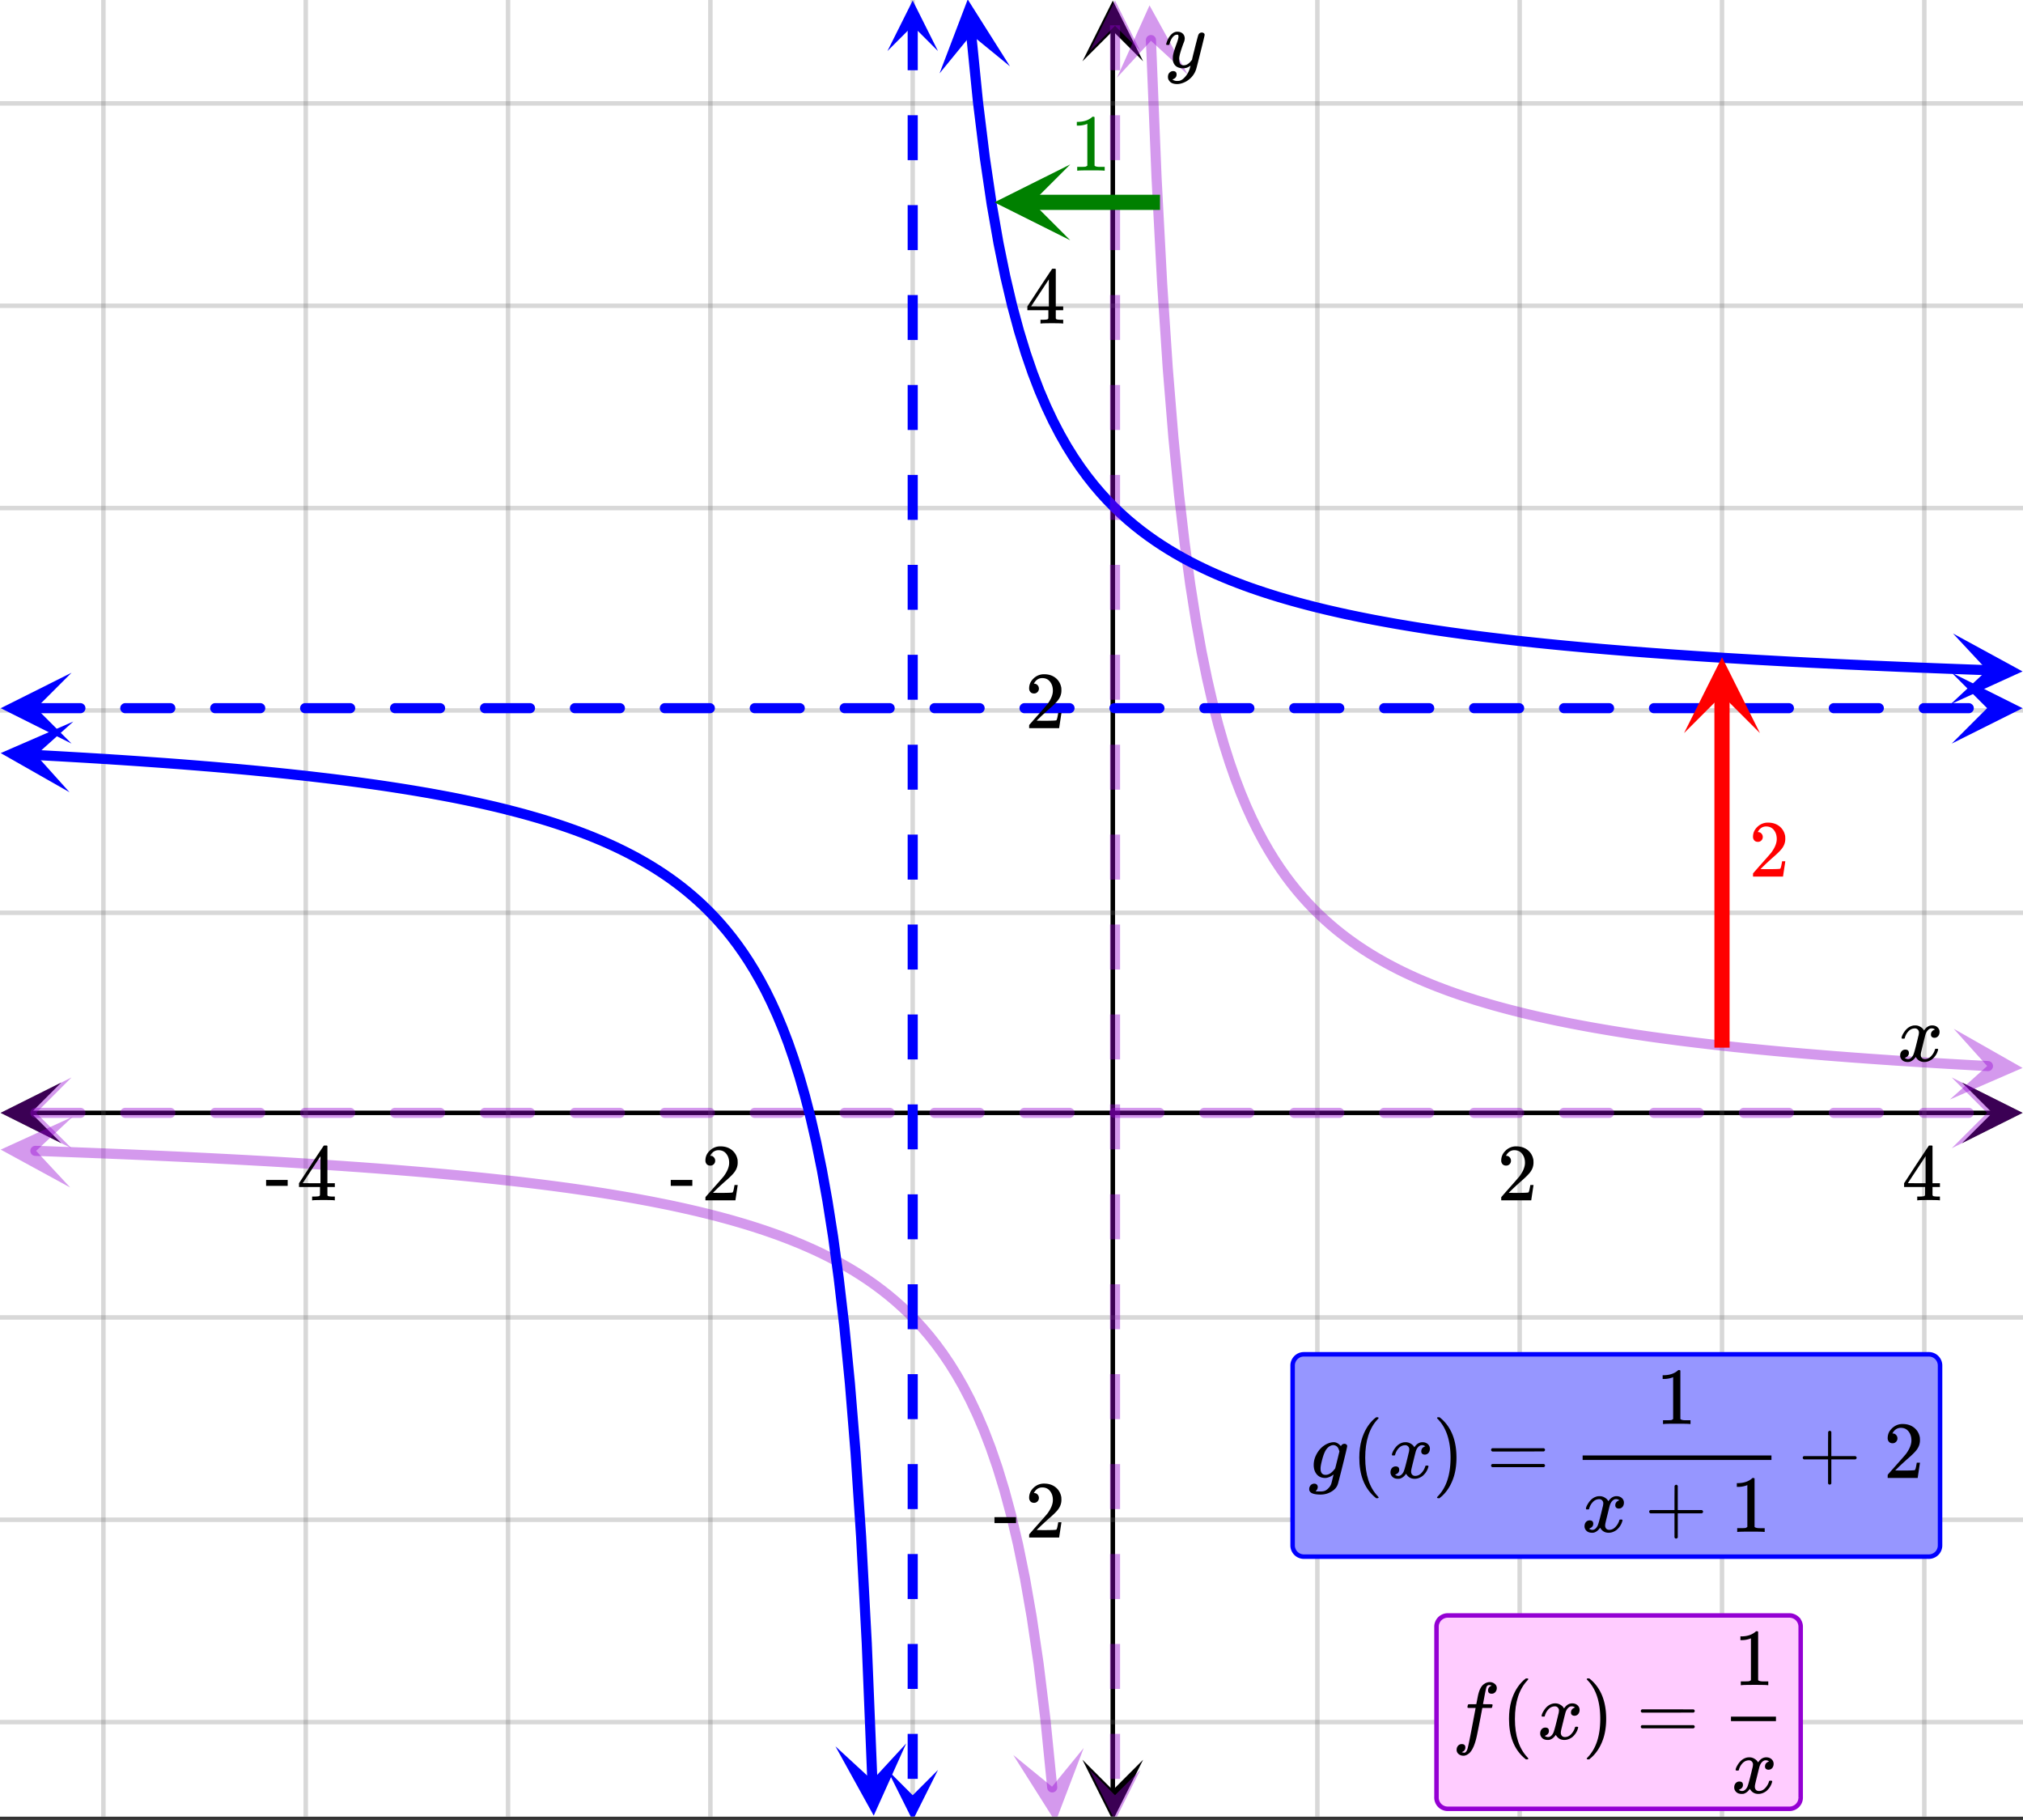 <svg xmlns="http://www.w3.org/2000/svg" xmlns:xlink="http://www.w3.org/1999/xlink" width="449.28" height="404.16" viewBox="0 0 336.96 303.12"><rect x="0" y="0" width="336.96" height="303.12" fill="#333333" stroke="none"/><defs><symbol overflow="visible" id="H"><path d="M.781-3.75C.727-3.8.703-3.848.703-3.89c.031-.25.172-.563.422-.938.414-.633.941-1.004 1.578-1.11.133-.007.235-.015.297-.015.313 0 .598.086.86.25.269.156.46.355.578.594.113-.157.187-.25.218-.282.332-.375.711-.562 1.14-.562.364 0 .661.105.891.312.227.211.344.465.344.766 0 .281-.078.516-.234.703a.776.776 0 0 1-.625.281.64.64 0 0 1-.422-.14.521.521 0 0 1-.156-.39c0-.415.222-.696.672-.845a.58.58 0 0 0-.141-.093.705.705 0 0 0-.39-.094.91.91 0 0 0-.266.031c-.336.149-.586.445-.75.89-.032.075-.164.579-.39 1.516-.231.93-.356 1.45-.376 1.563a1.827 1.827 0 0 0-.047.406c0 .211.063.383.188.516.125.125.289.187.5.187.383 0 .726-.16 1.031-.484.3-.32.508-.676.625-1.063.02-.082.04-.129.063-.14.03-.02.109-.031.234-.031.164 0 .25.039.25.109 0 .012-.012.058-.031.14-.149.563-.461 1.055-.938 1.47-.43.323-.875.484-1.344.484-.625 0-1.101-.282-1.421-.844-.262.406-.594.68-1 .812-.086.02-.2.032-.344.032-.524 0-.89-.188-1.11-.563a.953.953 0 0 1-.14-.531c0-.27.078-.5.234-.688a.798.798 0 0 1 .625-.28c.395 0 .594.187.594.562 0 .336-.164.574-.484.718a.359.359 0 0 1-.063.047l-.078.031c-.012.012-.024.016-.031.016h-.032c0 .031.063.074.188.125a.817.817 0 0 0 .36.078c.32 0 .597-.203.827-.61.102-.163.282-.75.532-1.75.05-.206.109-.437.171-.687.063-.257.11-.457.141-.593.031-.133.05-.211.063-.235a2.86 2.86 0 0 0 .078-.531.678.678 0 0 0-.188-.5.613.613 0 0 0-.484-.203c-.406 0-.762.156-1.063.469a2.562 2.562 0 0 0-.609 1.078c-.012.074-.031.12-.063.14a.752.752 0 0 1-.218.016zm0 0"/></symbol><symbol overflow="visible" id="L"><path d="M6.234-5.813c.125 0 .227.04.313.11.094.062.14.152.14.266 0 .117-.226 1.058-.671 2.828C5.578-.836 5.328.133 5.266.312a3.459 3.459 0 0 1-.688 1.22 3.641 3.641 0 0 1-1.11.874c-.491.239-.945.36-1.359.36-.687 0-1.152-.22-1.39-.657-.094-.125-.14-.304-.14-.53 0-.306.085-.544.265-.72.187-.168.379-.25.578-.25.394 0 .594.188.594.563 0 .332-.157.578-.47.734a.298.298 0 0 1-.062.032.295.295 0 0 0-.078.03c-.011.009-.023.016-.031.016L1.328 2c.031.05.129.11.297.172.133.05.273.078.422.078h.11c.155 0 .273-.012.359-.031.332-.094.648-.324.953-.688A3.69 3.69 0 0 0 4.188.25c.093-.3.14-.477.14-.531 0-.008-.012-.004-.031.015a.358.358 0 0 1-.078.047c-.336.239-.703.36-1.11.36-.46 0-.84-.106-1.14-.313-.293-.219-.48-.531-.563-.937a2.932 2.932 0 0 1-.015-.407c0-.218.007-.382.03-.5.063-.394.266-1.054.61-1.984.196-.531.297-.898.297-1.11a.838.838 0 0 0-.031-.265c-.024-.05-.074-.078-.156-.078h-.063c-.21 0-.406.094-.594.281-.293.293-.511.727-.656 1.297 0 .012-.008.027-.015.047a.188.188 0 0 1-.032.047l-.015.015c-.012.012-.028.016-.047.016h-.36C.305-3.8.281-3.836.281-3.86a.97.97 0 0 1 .047-.203c.188-.625.469-1.113.844-1.468.3-.282.617-.422.953-.422.383 0 .688.105.906.312.227.2.344.485.344.86-.023.168-.04.261-.047.281 0 .055-.07.246-.203.578-.367 1-.586 1.735-.656 2.203a1.857 1.857 0 0 0-.016.297c0 .344.05.61.156.797.114.18.313.266.594.266.207 0 .406-.051.594-.157a1.84 1.84 0 0 0 .422-.328c.093-.101.21-.242.36-.422a32.833 32.833 0 0 1 .25-1.063c.093-.35.175-.687.25-1 .343-1.35.534-2.062.577-2.124a.592.592 0 0 1 .578-.36zm0 0"/></symbol><symbol overflow="visible" id="N"><path d="M1.594 2.188c.238.05.367.078.39.078.207 0 .383-.188.532-.563.113-.305.441-1.898.984-4.797.258-1.363.39-2.05.39-2.062v-.032h-.624c-.43 0-.653-.007-.672-.03-.063-.032-.074-.13-.031-.298.03-.132.05-.207.062-.218.02-.04.055-.063.11-.063.062-.008.273-.016.64-.016.426 0 .64-.003.64-.015 0-.02.04-.242.126-.672.082-.426.132-.688.156-.781.187-.852.473-1.446.86-1.782.35-.289.722-.437 1.109-.437.32.012.593.11.812.297.227.18.344.414.344.703a.987.987 0 0 1-.25.672.766.766 0 0 1-.61.266c-.398 0-.593-.188-.593-.563 0-.332.16-.578.484-.734l.11-.063A1.362 1.362 0 0 0 6.155-9c-.261 0-.43.168-.5.5-.074.273-.195.86-.36 1.766l-.171.89c0 .024.242.032.734.032.407 0 .649.007.735.015.082.012.125.043.125.094 0 .094-.032.242-.094.437-.023.043-.07.07-.14.079h-1.47l-.312 1.64c-.336 1.719-.543 2.758-.625 3.11-.305 1.363-.71 2.285-1.219 2.765-.336.29-.664.438-.984.438-.324 0-.594-.094-.813-.282a.867.867 0 0 1-.328-.703c0-.273.082-.5.25-.687a.789.789 0 0 1 .61-.266c.394 0 .593.188.593.563 0 .332-.156.57-.468.718zm0 0"/></symbol><symbol overflow="visible" id="S"><path d="M1 .953c.156 0 .285.047.39.14a.522.522 0 0 1 .173.407c0 .238-.09.441-.266.61-.063.07-.086.109-.063.109.082.02.348.031.797.031.344 0 .614-.055.813-.156.207-.106.398-.262.578-.469.176-.2.3-.402.375-.61.062-.18.133-.46.219-.843.113-.426.171-.676.171-.75a2.572 2.572 0 0 1-1.078.547A1.509 1.509 0 0 1 2.781 0c-.586 0-1.047-.203-1.39-.61-.336-.413-.5-.93-.5-1.546 0-.563.129-1.11.39-1.64.414-.852 1.008-1.474 1.782-1.86.414-.196.804-.297 1.171-.297.414 0 .805.215 1.172.64l.063-.062a.616.616 0 0 1 .562-.313c.114 0 .211.04.297.11.094.074.14.164.14.266 0 .136-.257 1.226-.765 3.265-.512 2.043-.781 3.082-.812 3.125-.168.488-.524.89-1.063 1.203a3.421 3.421 0 0 1-1.797.485c-1.031 0-1.64-.2-1.828-.594a.734.734 0 0 1-.062-.328.95.95 0 0 1 .234-.625A.81.81 0 0 1 1 .953zm4.172-5.375a3.912 3.912 0 0 0-.203-.547.984.984 0 0 0-.313-.343.917.917 0 0 0-.531-.157c-.023 0-.055.008-.094.016H3.97c-.387.094-.715.328-.985.703-.25.336-.492.945-.718 1.828-.157.606-.235 1.055-.235 1.344 0 .71.281 1.062.844 1.062.508 0 1.004-.312 1.484-.937l.11-.14c.32-1.259.554-2.204.703-2.829zm0 0"/></symbol><symbol overflow="visible" id="I"><path d="M1.484-5.781c-.25 0-.449-.078-.593-.235a.872.872 0 0 1-.22-.609c0-.645.243-1.195.735-1.656a2.46 2.46 0 0 1 1.766-.703c.77 0 1.41.21 1.922.625.508.418.82.964.937 1.64.008.168.016.32.016.453 0 .524-.156 1.012-.469 1.47-.25.374-.758.89-1.516 1.546-.324.281-.777.695-1.359 1.234l-.781.766 1.016.016c1.414 0 2.164-.024 2.25-.079.039-.007.085-.101.14-.28.031-.095.094-.4.188-.923v-.03h.53v.03l-.374 2.47V0h-5v-.25c0-.188.008-.29.031-.313.008-.007.383-.437 1.125-1.28.977-1.095 1.61-1.813 1.89-2.157.602-.82.907-1.57.907-2.25 0-.594-.156-1.086-.469-1.484-.312-.407-.746-.61-1.297-.61-.523 0-.945.235-1.265.703-.024.032-.047.079-.078.141a.274.274 0 0 0-.047.078c0 .012.02.016.062.016a.68.68 0 0 1 .547.25.801.801 0 0 1 .219.562c0 .23-.078.422-.235.578a.76.76 0 0 1-.578.235zm0 0"/></symbol><symbol overflow="visible" id="J"><path d="M6.234 0c-.125-.031-.71-.047-1.75-.047-1.074 0-1.671.016-1.796.047h-.126v-.625h.422c.383-.008.618-.031.704-.063a.286.286 0 0 0 .171-.14c.008-.008.016-.25.016-.719v-.672h-3.5v-.625l2.031-3.11A431.58 431.58 0 0 1 4.5-9.108c.02-.008.113-.016.281-.016h.25l.078.078v6.203h1.235v.625H5.109V-.89a.25.25 0 0 0 .079.157c.07.062.328.101.765.109h.39V0zm-2.28-2.844v-4.5L1-2.859l1.469.015zm0 0"/></symbol><symbol overflow="visible" id="K"><path d="M.14-2.406v-.985h3.594v.985zm0 0"/></symbol><symbol overflow="visible" id="O"><path d="M4.484 3.25c0 .082-.078.125-.234.125h-.172l-.39-.328C2.07 1.578 1.265-.563 1.265-3.375c0-1.094.129-2.094.39-3C2.07-7.789 2.75-8.93 3.688-9.797c.07-.05.144-.11.218-.172.082-.07.14-.117.172-.14h.172c.102 0 .164.015.188.046.03.024.046.047.046.079 0 .03-.046.093-.14.187C2.945-8.317 2.25-6.172 2.25-3.359c0 2.804.695 4.937 2.094 6.406.093.101.14.172.14.203zm0 0"/></symbol><symbol overflow="visible" id="P"><path d="M.813-10.094l.046-.015h.297l.375.312C3.156-8.317 3.97-6.176 3.97-3.375c0 1.105-.133 2.105-.39 3C3.16 1.039 2.476 2.18 1.53 3.047c-.062.05-.136.11-.218.172-.075.07-.125.125-.157.156H1a.547.547 0 0 1-.219-.031c-.031-.024-.047-.07-.047-.14.008 0 .063-.06.157-.173C2.285 1.582 2.984-.55 2.984-3.375c0-2.82-.699-4.957-2.093-6.406-.094-.102-.149-.16-.157-.172 0-.07.024-.117.079-.14zm0 0"/></symbol><symbol overflow="visible" id="Q"><path d="M.75-4.672c0-.125.063-.219.188-.281H9.53c.133.062.203.156.203.281 0 .094-.062.18-.187.25l-4.281.016H.969C.82-4.457.75-4.546.75-4.672zm0 2.61c0-.133.07-.223.219-.266h8.578a.249.249 0 0 0 .062.047l.063.047c.02.011.035.039.047.078.008.031.015.062.015.094 0 .117-.07.203-.203.265H.937C.813-1.859.75-1.945.75-2.063zm0 0"/></symbol><symbol overflow="visible" id="R"><path d="M5.61 0c-.157-.031-.872-.047-2.141-.047C2.207-.047 1.5-.03 1.344 0h-.157v-.625h.344c.52 0 .86-.008 1.016-.031.07-.008.18-.067.328-.172v-6.969c-.023 0-.059.016-.11.047a4.134 4.134 0 0 1-1.39.25h-.25v-.625h.25c.758-.02 1.39-.188 1.89-.5a2.46 2.46 0 0 0 .422-.313c.008-.03.063-.046.157-.046a.36.36 0 0 1 .234.078v8.078c.133.137.43.203.89.203h.798V0zm0 0"/></symbol><symbol overflow="visible" id="T"><path d="M.938-3.094C.813-3.164.75-3.258.75-3.375c0-.113.063-.203.188-.266h4.03v-2.015l.016-2.032c.094-.113.18-.171.266-.171.113 0 .203.07.266.203v4.015H9.53c.133.075.203.168.203.282 0 .105-.07.195-.203.265H5.516V.922c-.063.125-.157.187-.282.187-.117 0-.203-.062-.265-.187v-4.016zm0 0"/></symbol><clipPath id="a"><path d="M0 0h336.96v302.55H0zm0 0"/></clipPath><clipPath id="b"><path d="M.102 180.297H11V191H.102zm0 0"/></clipPath><clipPath id="c"><path d="M326.79 180.297h10.17V191h-10.17zm0 0"/></clipPath><clipPath id="d"><path d="M16 0h305v302.55H16zm0 0"/></clipPath><clipPath id="e"><path d="M180.297 293H191v9.55h-10.703zm0 0"/></clipPath><clipPath id="f"><path d="M180.297 0H191v10.21h-10.703zm0 0"/></clipPath><clipPath id="g"><path d="M0 16h336.96v272H0zm0 0"/></clipPath><clipPath id="h"><path d="M186 0h12v13h-12zm0 0"/></clipPath><clipPath id="i"><path d="M197.363.656l1.082 26.52-26.515 1.082-1.082-26.52zm0 0"/></clipPath><clipPath id="j"><path d="M324 171h12.96v13H324zm0 0"/></clipPath><clipPath id="k"><path d="M325.418 171.348l26.504 1.425-1.426 26.5-26.504-1.425zm0 0"/></clipPath><clipPath id="l"><path d="M0 186h13v12H0zm0 0"/></clipPath><clipPath id="m"><path d="M.328 185.578l26.52.942-.942 26.523-26.52-.941zm0 0"/></clipPath><clipPath id="n"><path d="M168 291h13v11.55h-13zm0 0"/></clipPath><clipPath id="o"><path d="M180.512 291.125l2.64 26.406-26.406 2.645-2.64-26.406zm0 0"/></clipPath><clipPath id="p"><path d="M.117 179.453H12V192H.117zm0 0"/></clipPath><clipPath id="q"><path d="M325.086 179.453h11.875V192h-11.875zm0 0"/></clipPath><clipPath id="r"><path d="M156 0h13v13h-13zm0 0"/></clipPath><clipPath id="s"><path d="M167.055-.688l2.644 26.407-26.406 2.644-2.645-26.406zm0 0"/></clipPath><clipPath id="t"><path d="M324 105h12.96v13H324zm0 0"/></clipPath><clipPath id="u"><path d="M325.305 105.516l26.52.941-.942 26.52-26.52-.942zm0 0"/></clipPath><clipPath id="v"><path d="M0 120h13v12H0zm0 0"/></clipPath><clipPath id="w"><path d="M.438 119.543l26.5 1.426-1.426 26.5-26.5-1.426zm0 0"/></clipPath><clipPath id="x"><path d="M139 290h12v12.55h-12zm0 0"/></clipPath><clipPath id="y"><path d="M150.941 290.375l1.082 26.52-26.515 1.082-1.082-26.52zm0 0"/></clipPath><clipPath id="z"><path d="M.117 112.05H12V124H.117zm0 0"/></clipPath><clipPath id="A"><path d="M325.086 112.05h11.875V124h-11.875zm0 0"/></clipPath><clipPath id="B"><path d="M181 .086h8.938V9H181zm0 0"/></clipPath><clipPath id="C"><path d="M181 294.79h8.938v7.76H181zm0 0"/></clipPath><clipPath id="D"><path d="M147 .086h9.238V9H147zm0 0"/></clipPath><clipPath id="E"><path d="M147 294.79h9.238v7.76H147zm0 0"/></clipPath><clipPath id="F"><path d="M280.504 109H294v13.102h-13.496zm0 0"/></clipPath><clipPath id="G"><path d="M165 27h13.27v13.02H165zm0 0"/></clipPath><clipPath id="M"><path d="M235 264h70v38.55h-70zm0 0"/></clipPath></defs><g clip-path="url(#a)" fill="#fff"><path d="M0 0h337v303.3H0zm0 0"/><path d="M0 0h337v303.3H0zm0 0"/></g><path d="M5.055 185.352h326.89" fill="none" stroke="#000" stroke-width=".749"/><g clip-path="url(#b)"><path d="M10.21 180.297L.103 185.352l10.109 5.054-5.055-5.054zm0 0"/></g><g clip-path="url(#c)"><path d="M326.79 180.297l10.108 5.055-10.109 5.054 5.055-5.054zm0 0"/></g><g clip-path="url(#d)"><path d="M219.426 0v303.3M253.125 0v303.3M286.825 0v303.3M320.522 0v303.3M152.023 0v303.3M118.324 0v303.3M84.625 0v303.3M50.925 0v303.3M17.224 0v303.3" fill="none" stroke-linecap="round" stroke-linejoin="round" stroke="#666" stroke-opacity=".251" stroke-width=".749"/></g><path d="M185.352 298.246V5.055" fill="none" stroke="#000" stroke-width=".749"/><g clip-path="url(#e)"><path d="M180.297 293.09l5.055 10.11 5.054-10.11-5.054 5.055zm0 0"/></g><g clip-path="url(#f)"><path d="M180.297 10.21L185.352.103l5.054 10.109-5.054-5.055zm0 0"/></g><g clip-path="url(#g)"><path d="M0 152.023h337M0 118.324h337M0 84.625h337M0 50.925h337M0 17.224h337M0 219.426h337M0 253.125h337m-337 33.7h337" fill="none" stroke-linecap="round" stroke-linejoin="round" stroke="#666" stroke-opacity=".251" stroke-width=".749"/></g><path d="M191.707 6.672l.934 22.926.937 17.71.934 14.098.937 11.48.934 9.54.937 8.043.934 6.879.937 5.949.934 5.195.938 4.578.933 4.059.938 3.633.933 3.261.938 2.95.933 2.68.938 2.44.933 2.24.938 2.058.934 1.898.937 1.758.938 1.629.933 1.515.938 1.418.933 1.32.938 1.243.933 1.164.938 1.094.933 1.031.938.977.933.921.938.871.934.829.937.789.934.746.937.71.934.68.937.649.934.617.937.594.934.566.937.543.934.52.938.5.933.48.938.461.933.441.938.43.933.41.938.399.933.383.938.37.934.356.937.348.934.332.937.324.934.313.937.3.934.297.937.281.934.278.937.27.938.257.933.254.938.246.934.238.937.235.934.226.937.22.934.214.937.207.934.203.937.2.934.19.937.188.934.184.938.18.933.175.938.172.933.168.938.16.933.16.938.157.933.152.938.149.934.144.937.145.934.136.937.137.934.137.937.129.934.129.937.125.934.125.937.12.934.118.937.117.934.113.938.11.933.109.938.11.937.105.934.101.937.102.934.102.937.097.934.098.937.094.934.093.938.09.933.09.938.09.933.086.938.086.933.082.938.082.933.082.938.078.934.078.937.078.934.078.937.075.934.074.937.07.934.074.937.07.934.067.937.07.934.067.937.066.934.067.938.062.933.067.938.062.933.059.938.062.933.059.938.062.933.055.938.058.934.06 1.875.108.933.055.938.055.933.05.938.055.933.051.938.05.933.052" fill="none" stroke-width="1.685" stroke-linecap="round" stroke-linejoin="round" stroke="#9400d3" stroke-opacity=".4"/><g clip-path="url(#h)"><g clip-path="url(#i)"><path d="M197.844 12.441L191.469.898l-5.41 12.024 5.652-6.133zm0 0" fill="#9400d3" fill-opacity=".4"/></g></g><g clip-path="url(#j)"><g clip-path="url(#k)"><path d="M325.418 171.348l11.465 6.52-12.098 5.257 6.207-5.574zm0 0" fill="#9400d3" fill-opacity=".4"/></g></g><path d="M5.895 191.68l2.273.078 6.82.258 1.137.047 1.137.043 1.133.046 3.41.141 1.136.05 1.137.048 3.41.152 1.137.055 1.137.05 4.547.22 4.546.234 1.137.062 1.137.059 1.137.066 2.273.125 1.133.067 1.137.066 1.136.07 1.137.067 2.273.14 3.41.223 1.137.078 1.137.074 1.137.082 1.137.078 1.136.082 1.137.086 1.137.082 1.136.09 1.137.086 1.137.09 3.41.281 2.273.196 1.133.101 3.41.317 1.137.109 2.274.227 1.136.117 2.274.242 1.136.125 2.274.258 2.273.273 1.137.14 2.273.29 2.274.305 1.137.16 2.273.328 1.137.172 1.136.175 1.133.18 1.137.188 1.137.191 1.136.195 1.137.2 2.274.421 1.136.223 1.137.227 1.137.23 1.136.242 1.137.25 1.137.258 1.137.262 1.136.277 1.137.281 1.137.293 1.137.305 1.136.313 1.137.328 1.137.336 1.136.351 1.137.364 1.137.378 1.133.395 1.136.406 1.137.43 1.137.445 1.137.461 1.136.488 1.137.504 1.137.532 1.136.558 1.137.582 1.137.613 1.137.645 1.136.676 1.137.715 1.137.754 1.136.796 1.137.848 1.137.895 1.137.953 1.136 1.015 1.137 1.082 1.137 1.157 1.136 1.238 1.137 1.332 1.133 1.434 1.137 1.55 1.136 1.68 1.137 1.828 1.137 1.992 1.137 2.188 1.136 2.402 1.137 2.656 1.137 2.957 1.136 3.305 1.137 3.723 1.137 4.219 1.137 4.832 1.136 5.574 1.137 6.515 1.137 7.715 1.137 9.27 1.136 11.355" fill="none" stroke-width="1.685" stroke-linecap="round" stroke-linejoin="round" stroke="#9400d3" stroke-opacity=".4"/><g clip-path="url(#l)"><g clip-path="url(#m)"><path d="M12.113 186L.117 191.473l11.578 6.312-5.683-6.101zm0 0" fill="#9400d3" fill-opacity=".4"/></g></g><g clip-path="url(#n)"><g clip-path="url(#o)"><path d="M180.512 291.125l-4.696 12.324-7.043-11.148 6.457 5.281zm0 0" fill="#9400d3" fill-opacity=".4"/></g></g><path d="M5.898 184.508h7.489c.23 0 .43.082.593.246.168.164.25.363.25.598a.8.8 0 0 1-.25.593.811.811 0 0 1-.593.246H5.898a.814.814 0 0 1-.597-.246.811.811 0 0 1-.246-.593c0-.235.082-.434.246-.598a.814.814 0 0 1 .597-.246zm14.977 0h7.488c.235 0 .434.082.598.246a.814.814 0 0 1 .246.598c0 .23-.082.43-.246.593a.814.814 0 0 1-.598.246h-7.488a.811.811 0 0 1-.594-.246.8.8 0 0 1-.25-.593c0-.235.082-.434.25-.598a.811.811 0 0 1 .594-.246zm14.977 0h7.492c.23 0 .43.082.593.246a.814.814 0 0 1 .247.598c0 .23-.082.43-.246.593a.811.811 0 0 1-.594.246h-7.492a.811.811 0 0 1-.594-.246.811.811 0 0 1-.246-.593c0-.235.082-.434.246-.598a.811.811 0 0 1 .594-.246zm14.98 0h7.488c.23 0 .43.082.594.246.164.164.25.363.25.598 0 .23-.086.43-.25.593a.811.811 0 0 1-.594.246h-7.488a.814.814 0 0 1-.598-.246.811.811 0 0 1-.246-.593c0-.235.082-.434.246-.598a.814.814 0 0 1 .598-.246zm14.977 0h7.488c.234 0 .433.082.598.246a.814.814 0 0 1 .246.598c0 .23-.082.43-.246.593a.814.814 0 0 1-.598.246h-7.488a.82.82 0 0 1-.598-.246.811.811 0 0 1-.246-.593c0-.235.082-.434.246-.598a.82.82 0 0 1 .598-.246zm14.976 0h7.488c.235 0 .434.082.598.246a.814.814 0 0 1 .246.598c0 .23-.082.43-.246.593a.814.814 0 0 1-.598.246h-7.488a.811.811 0 0 1-.594-.246.811.811 0 0 1-.246-.593c0-.235.082-.434.246-.598a.811.811 0 0 1 .594-.246zm14.98 0h7.489c.23 0 .43.082.594.246a.814.814 0 0 1 .246.598c0 .23-.082.43-.246.593a.811.811 0 0 1-.594.246h-7.488a.814.814 0 0 1-.598-.246.811.811 0 0 1-.246-.593c0-.235.082-.434.246-.598a.814.814 0 0 1 .598-.246zm14.977 0h7.488a.82.82 0 0 1 .598.246.814.814 0 0 1 .246.598c0 .23-.082.43-.246.593a.82.82 0 0 1-.598.246h-7.488a.82.82 0 0 1-.597-.246.811.811 0 0 1-.247-.593c0-.235.082-.434.247-.598a.82.82 0 0 1 .597-.246zm14.977 0h7.488c.234 0 .434.082.598.246a.814.814 0 0 1 .246.598c0 .23-.082.43-.246.593a.814.814 0 0 1-.598.246h-7.488a.811.811 0 0 1-.594-.246.811.811 0 0 1-.246-.593c0-.235.082-.434.246-.598a.811.811 0 0 1 .594-.246zm14.98 0h7.488c.231 0 .43.082.594.246a.814.814 0 0 1 .246.598c0 .23-.082.43-.246.593a.811.811 0 0 1-.594.246H140.7a.814.814 0 0 1-.597-.246.811.811 0 0 1-.247-.593c0-.235.083-.434.247-.598a.814.814 0 0 1 .597-.246zm14.977 0h7.488a.82.82 0 0 1 .598.246.814.814 0 0 1 .246.598c0 .23-.082.43-.246.593a.82.82 0 0 1-.598.246h-7.488a.814.814 0 0 1-.598-.246.811.811 0 0 1-.246-.593c0-.235.082-.434.246-.598a.814.814 0 0 1 .598-.246zm14.976 0h7.489c.234 0 .433.082.597.246a.814.814 0 0 1 .246.598c0 .23-.082.43-.246.593a.814.814 0 0 1-.597.246h-7.489a.811.811 0 0 1-.593-.246.796.796 0 0 1-.246-.593.799.799 0 0 1 .246-.598.811.811 0 0 1 .593-.246zm14.977 0h7.492c.23 0 .43.082.594.246a.814.814 0 0 1 .246.598c0 .23-.082.43-.246.593a.811.811 0 0 1-.594.246h-7.492a.811.811 0 0 1-.594-.246.811.811 0 0 1-.246-.593c0-.235.082-.434.246-.598a.811.811 0 0 1 .594-.246zm14.98 0h7.489c.234 0 .43.082.593.246.168.164.25.363.25.598a.8.8 0 0 1-.25.593.805.805 0 0 1-.593.246h-7.489a.814.814 0 0 1-.597-.246.811.811 0 0 1-.246-.593c0-.235.082-.434.246-.598a.814.814 0 0 1 .597-.246zm14.977 0h7.488c.235 0 .434.082.598.246a.814.814 0 0 1 .246.598c0 .23-.082.43-.246.593a.814.814 0 0 1-.598.246h-7.488a.811.811 0 0 1-.594-.246.8.8 0 0 1-.25-.593c0-.235.082-.434.25-.598a.811.811 0 0 1 .594-.246zm14.976 0h7.493c.23 0 .43.082.593.246a.814.814 0 0 1 .247.598c0 .23-.083.43-.247.593a.811.811 0 0 1-.593.246h-7.493a.811.811 0 0 1-.593-.246.811.811 0 0 1-.246-.593c0-.235.082-.434.246-.598a.811.811 0 0 1 .594-.246zm14.981 0h7.488c.23 0 .43.082.594.246.168.164.25.363.25.598a.8.8 0 0 1-.25.593.811.811 0 0 1-.594.246h-7.488a.814.814 0 0 1-.598-.246.811.811 0 0 1-.246-.593c0-.235.082-.434.246-.598a.814.814 0 0 1 .598-.246zm14.977 0h7.488c.234 0 .433.082.597.246a.814.814 0 0 1 .247.598c0 .23-.082.43-.247.593a.814.814 0 0 1-.597.246h-7.488a.805.805 0 0 1-.594-.246.8.8 0 0 1-.25-.593c0-.235.082-.434.25-.598a.805.805 0 0 1 .594-.246zm14.976 0h7.492c.23 0 .43.082.594.246a.814.814 0 0 1 .246.598c0 .23-.082.43-.246.593a.811.811 0 0 1-.594.246h-7.492a.811.811 0 0 1-.594-.246.811.811 0 0 1-.246-.593c0-.235.082-.434.246-.598a.811.811 0 0 1 .594-.246zm14.98 0h7.489c.23 0 .43.082.594.246a.833.833 0 0 1 0 1.191.811.811 0 0 1-.594.246h-7.488a.814.814 0 0 1-.598-.246.811.811 0 0 1-.246-.593c0-.235.082-.434.246-.598a.814.814 0 0 1 .598-.246zm14.977 0h7.488c.235 0 .434.082.598.246a.814.814 0 0 1 .246.598c0 .23-.082.43-.246.593a.814.814 0 0 1-.598.246h-7.488a.82.82 0 0 1-.598-.246.811.811 0 0 1-.246-.593c0-.235.082-.434.246-.598a.82.82 0 0 1 .598-.246zm14.977 0h7.488c.234 0 .434.082.598.246a.814.814 0 0 1 .246.598c0 .23-.082.43-.246.593a.814.814 0 0 1-.598.246h-7.488a.811.811 0 0 1-.594-.246.811.811 0 0 1-.246-.593c0-.235.082-.434.246-.598a.811.811 0 0 1 .594-.246zm0 0" fill="#9400d3" fill-opacity=".4"/><g clip-path="url(#p)"><path d="M11.914 179.453L.117 185.352l11.797 5.894-5.898-5.894zm0 0" fill="#9400d3" fill-opacity=".4"/></g><g clip-path="url(#q)"><path d="M325.086 179.453l11.797 5.899-11.797 5.894 5.898-5.894zm0 0" fill="#9400d3" fill-opacity=".4"/></g><path d="M161.762 5.652l1.136 11.344 1.137 9.266 1.137 7.703 1.137 6.512 1.136 5.574 1.137 4.828 1.137 4.219 1.136 3.718 1.137 3.305 1.137 2.953 1.137 2.656 1.136 2.403 1.137 2.183 1.137 1.997 1.137 1.824 1.136 1.68 1.137 1.55 1.133 1.434 1.137 1.332 1.136 1.238 1.137 1.156 1.137 1.082 1.136 1.016 1.137.95 1.137.898 1.137.843 1.136.797 1.137.754 1.137.715 1.136.68 1.137.644 1.137.61 1.137.586 1.136.554 1.137.532 1.137.507 1.136.485 1.133.465 1.137.441 1.137.43 1.136.41 1.137.39 1.137.38 1.137.363 1.136.351 1.137.336 1.137.328 1.136.313 1.137.304 1.137.293 1.137.282 1.136.277 1.137.262 1.137.258 1.136.25 1.137.238 1.137.234 1.137.227 1.132.222 1.137.211 1.137.207 1.137.203 1.136.196 1.137.191 1.137.188 1.136.18 1.137.175 1.137.172 2.273.328 2.274.313 1.137.152 2.273.29 1.137.14 1.136.136 1.137.133 1.133.133 1.137.129 1.136.125 2.274.242 1.137.117 2.273.227 1.137.11 3.41.316 1.137.097 1.136.102 1.137.098 3.41.28 1.137.09 2.273.173 1.133.085 3.41.247 3.41.234 2.274.148 1.137.07 1.136.075 1.137.07 1.137.067 1.136.07 2.274.133 4.547.25 1.133.062 3.41.176 1.136.055 1.137.058 3.41.164 2.274.102 1.136.055 1.137.05 1.137.047 1.137.051 1.136.047 1.137.05 3.41.141 1.137.043 1.133.047 5.683.215 1.137.04 1.137.042 1.137.04" fill="none" stroke-width="1.685" stroke-linecap="round" stroke-linejoin="round" stroke="#00f"/><g clip-path="url(#r)"><g clip-path="url(#s)"><path d="M168.23 11.05L161.188-.097l-4.692 12.32 5.277-6.452zm0 0" fill="#00f"/></g></g><g clip-path="url(#t)"><g clip-path="url(#u)"><path d="M325.305 105.516l11.578 6.312-11.996 5.473 6.101-5.684zm0 0" fill="#00f"/></g></g><path d="M5.89 125.742l.934.051.938.05.933.052.938.05.933.055.938.055.934.054 1.875.11.933.058.938.055.933.059.938.058.933.063.938.058.933.063.938.062.933.063.938.066.934.067.937.066.934.066.937.067.934.07.937.07.934.07.937.075.934.074.937.074.934.079.938.074.933.078.938.082.933.082.938.082.933.082.938.086.933.086.938.09.934.09.937.09.934.093.937.094.934.098.937.097.934.102.937.101.934.102.937.105.938.11.933.11.938.109.934.113.937.117.934.117.937.121.934.125.937.125.934.13.937.128.934.133.937.137.934.14.938.145.933.144.938.149.933.152.938.156.933.16.938.16.933.169.938.172.934.175.937.176.934.184.937.191.934.191.937.2.934.203.937.207.934.215.937.218.934.227.937.234.934.239.938.246.933.25.938.261.933.27.938.273.937.286.934.293.937.304.934.313.937.324.934.332.938.348.933.355.938.371.933.383.938.395.933.414.938.425.933.446.938.46.934.481.937.5.934.52.937.543.934.566.937.594.934.617.937.648.934.68.937.711.934.746.937.79.934.823.938.875.933.922.938.973.933 1.035.938 1.094.933 1.164.938 1.242.933 1.32.938 1.418.934 1.516.937 1.629.938 1.758.933 1.898.938 2.055.933 2.238.938 2.445.933 2.68.938 2.95.933 3.261.938 3.629.934 4.063.937 4.578.934 5.195.937 5.95.934 6.878.937 8.043.934 9.535.937 11.485.934 14.093.937 17.715.934 22.926" fill="none" stroke-width="1.685" stroke-linecap="round" stroke-linejoin="round" stroke="#00f"/><g clip-path="url(#v)"><g clip-path="url(#w)"><path d="M12.215 120.176L.117 125.43l11.465 6.523-5.574-6.207zm0 0" fill="#00f"/></g></g><g clip-path="url(#x)"><g clip-path="url(#y)"><path d="M150.941 290.375l-5.41 12.027-6.375-11.543 6.133 5.649zm0 0" fill="#00f"/></g></g><path d="M5.898 117.11h7.489c.23 0 .43.081.593.245a.8.8 0 0 1 .25.594.802.802 0 0 1-.25.598.811.811 0 0 1-.593.246H5.898a.814.814 0 0 1-.597-.246.814.814 0 0 1-.246-.598c0-.23.082-.43.246-.594a.814.814 0 0 1 .597-.246zm14.977 0h7.488c.235 0 .434.081.598.245a.811.811 0 0 1 .246.594.814.814 0 0 1-.246.598.814.814 0 0 1-.598.246h-7.488a.811.811 0 0 1-.594-.246.802.802 0 0 1-.25-.598.8.8 0 0 1 .25-.594.811.811 0 0 1 .594-.246zm14.977 0h7.492c.23 0 .43.081.593.245a.811.811 0 0 1 .247.594.814.814 0 0 1-.246.598.811.811 0 0 1-.594.246h-7.492a.811.811 0 0 1-.594-.246.814.814 0 0 1-.246-.598c0-.23.082-.43.246-.594a.811.811 0 0 1 .594-.246zm14.98 0h7.488c.23 0 .43.081.594.245.164.165.25.364.25.594a.817.817 0 0 1-.25.598.811.811 0 0 1-.594.246h-7.488a.814.814 0 0 1-.598-.246.814.814 0 0 1-.246-.598c0-.23.082-.43.246-.594a.814.814 0 0 1 .598-.246zm14.977 0h7.488c.234 0 .433.081.598.245a.811.811 0 0 1 .246.594.814.814 0 0 1-.246.598.814.814 0 0 1-.598.246h-7.488a.82.82 0 0 1-.598-.246.814.814 0 0 1-.246-.598c0-.23.082-.43.246-.594a.82.82 0 0 1 .598-.246zm14.976 0h7.488c.235 0 .434.081.598.245a.811.811 0 0 1 .246.594.814.814 0 0 1-.246.598.814.814 0 0 1-.598.246h-7.488a.811.811 0 0 1-.594-.246.814.814 0 0 1-.246-.598c0-.23.082-.43.246-.594a.811.811 0 0 1 .594-.246zm14.98 0h7.489c.23 0 .43.081.594.245a.811.811 0 0 1 .246.594.814.814 0 0 1-.246.598.811.811 0 0 1-.594.246h-7.488a.814.814 0 0 1-.598-.246.814.814 0 0 1-.246-.598c0-.23.082-.43.246-.594a.814.814 0 0 1 .598-.246zm14.977 0h7.488a.82.82 0 0 1 .598.245.811.811 0 0 1 .246.594.814.814 0 0 1-.246.598.82.82 0 0 1-.598.246h-7.488a.82.82 0 0 1-.597-.246.814.814 0 0 1-.247-.598c0-.23.082-.43.247-.594a.82.82 0 0 1 .597-.246zm14.977 0h7.488c.234 0 .434.081.598.245a.811.811 0 0 1 .246.594.814.814 0 0 1-.246.598.814.814 0 0 1-.598.246h-7.488a.811.811 0 0 1-.594-.246.814.814 0 0 1-.246-.598c0-.23.082-.43.246-.594a.811.811 0 0 1 .594-.246zm14.98 0h7.488c.231 0 .43.081.594.245a.811.811 0 0 1 .246.594.814.814 0 0 1-.246.598.811.811 0 0 1-.594.246H140.7a.814.814 0 0 1-.597-.246.814.814 0 0 1-.247-.598c0-.23.083-.43.247-.594a.814.814 0 0 1 .597-.246zm14.977 0h7.488a.82.82 0 0 1 .598.245.811.811 0 0 1 .246.594.814.814 0 0 1-.246.598.82.82 0 0 1-.598.246h-7.488a.814.814 0 0 1-.598-.246.814.814 0 0 1-.246-.598c0-.23.082-.43.246-.594a.814.814 0 0 1 .598-.246zm14.976 0h7.489c.234 0 .433.081.597.245a.811.811 0 0 1 .246.594.814.814 0 0 1-.246.598.814.814 0 0 1-.597.246h-7.489a.811.811 0 0 1-.593-.246.799.799 0 0 1-.246-.598.796.796 0 0 1 .246-.594.811.811 0 0 1 .593-.246zm14.977 0h7.492c.23 0 .43.081.594.245a.811.811 0 0 1 .246.594.814.814 0 0 1-.246.598.811.811 0 0 1-.594.246h-7.492a.811.811 0 0 1-.594-.246.814.814 0 0 1-.246-.598c0-.23.082-.43.246-.594a.811.811 0 0 1 .594-.246zm14.98 0h7.489c.234 0 .43.081.593.245a.8.8 0 0 1 .25.594.802.802 0 0 1-.25.598.805.805 0 0 1-.593.246h-7.489a.814.814 0 0 1-.597-.246.814.814 0 0 1-.246-.598c0-.23.082-.43.246-.594a.814.814 0 0 1 .597-.246zm14.977 0h7.488c.235 0 .434.081.598.245a.811.811 0 0 1 .246.594.814.814 0 0 1-.246.598.814.814 0 0 1-.598.246h-7.488a.811.811 0 0 1-.594-.246.802.802 0 0 1-.25-.598.8.8 0 0 1 .25-.594.811.811 0 0 1 .594-.246zm14.976 0h7.493c.23 0 .43.081.593.245a.811.811 0 0 1 .247.594.814.814 0 0 1-.247.598.811.811 0 0 1-.593.246h-7.493a.811.811 0 0 1-.593-.246.814.814 0 0 1-.246-.598c0-.23.082-.43.246-.594a.811.811 0 0 1 .594-.246zm14.981 0h7.488c.23 0 .43.081.594.245a.8.8 0 0 1 .25.594.802.802 0 0 1-.25.598.811.811 0 0 1-.594.246h-7.488a.814.814 0 0 1-.598-.246.814.814 0 0 1-.246-.598c0-.23.082-.43.246-.594a.814.814 0 0 1 .598-.246zm14.977 0h7.488c.234 0 .433.081.597.245a.811.811 0 0 1 .247.594.814.814 0 0 1-.247.598.814.814 0 0 1-.597.246h-7.488a.805.805 0 0 1-.594-.246.802.802 0 0 1-.25-.598.8.8 0 0 1 .25-.594.805.805 0 0 1 .594-.246zm14.976 0h7.492c.23 0 .43.081.594.245a.811.811 0 0 1 .246.594.814.814 0 0 1-.246.598.811.811 0 0 1-.594.246h-7.492a.811.811 0 0 1-.594-.246.814.814 0 0 1-.246-.598c0-.23.082-.43.246-.594a.811.811 0 0 1 .594-.246zm14.98 0h7.489c.23 0 .43.081.594.245a.833.833 0 0 1 0 1.191.811.811 0 0 1-.594.247h-7.488a.814.814 0 0 1-.598-.246.814.814 0 0 1-.246-.598c0-.23.082-.43.246-.594a.814.814 0 0 1 .598-.246zm14.977 0h7.488c.235 0 .434.081.598.245a.811.811 0 0 1 .246.594.814.814 0 0 1-.246.598.814.814 0 0 1-.598.246h-7.488a.82.82 0 0 1-.598-.246.814.814 0 0 1-.246-.598c0-.23.082-.43.246-.594a.82.82 0 0 1 .598-.246zm14.977 0h7.488c.234 0 .434.081.598.245a.811.811 0 0 1 .246.594.814.814 0 0 1-.246.598.814.814 0 0 1-.598.246h-7.488a.811.811 0 0 1-.594-.246.814.814 0 0 1-.246-.598c0-.23.082-.43.246-.594a.811.811 0 0 1 .594-.246zm0 0" fill="#00f"/><g clip-path="url(#z)"><path d="M11.914 112.05l-11.797 5.9 11.797 5.898-5.898-5.899zm0 0" fill="#00f"/></g><g clip-path="url(#A)"><path d="M325.086 112.05l11.797 5.9-11.797 5.898 5.898-5.899zm0 0" fill="#00f"/></g><path d="M186.566 4.21v7.493h-1.683V4.211m1.683 14.98v7.489h-1.683V19.19m1.683 14.977v7.488h-1.683v-7.488m1.683 14.977v7.488h-1.683v-7.488m1.683 14.98v7.488h-1.683v-7.488m1.683 14.977v7.488h-1.683v-7.488m1.683 14.976v7.488h-1.683v-7.488m1.683 14.98v7.489h-1.683v-7.488m1.683 14.976v7.488h-1.683v-7.488m1.683 14.977v7.488h-1.683v-7.488m1.683 14.98v7.488h-1.683v-7.488m1.683 14.977v7.488h-1.683v-7.488m1.683 14.976v7.489h-1.683v-7.489m1.683 14.977v7.492h-1.683v-7.492m1.683 14.98v7.489h-1.683v-7.489m1.683 14.977v7.488h-1.683v-7.488m1.683 14.976v7.493h-1.683v-7.493m1.683 14.98v7.49h-1.683v-7.49m1.683 14.978v7.488h-1.683v-7.488m1.683 14.976v7.488h-1.683v-7.488" fill="#9400d3" fill-opacity=".4"/><g clip-path="url(#B)"><path d="M189.938 8.508L185.722.086l-4.211 8.422 4.21-4.211zm0 0" fill="#9400d3" fill-opacity=".4"/></g><g clip-path="url(#C)"><path d="M189.938 294.79l-4.215 8.425-4.211-8.426 4.21 4.215zm0 0" fill="#9400d3" fill-opacity=".4"/></g><path d="M152.867 4.21v7.493h-1.683V4.211m1.683 14.98v7.489h-1.683V19.19m1.683 14.977v7.488h-1.683v-7.488m1.683 14.977v7.488h-1.683v-7.488m1.683 14.98v7.488h-1.683v-7.488m1.683 14.977v7.488h-1.683v-7.488m1.683 14.976v7.488h-1.683v-7.488m1.683 14.98v7.489h-1.683v-7.488m1.683 14.976v7.488h-1.683v-7.488m1.683 14.977v7.488h-1.683v-7.488m1.683 14.98v7.488h-1.683v-7.488m1.683 14.977v7.488h-1.683v-7.488m1.683 14.976v7.489h-1.683v-7.489m1.683 14.977v7.492h-1.683v-7.492m1.683 14.98v7.489h-1.683v-7.489m1.683 14.977v7.488h-1.683v-7.488m1.683 14.976v7.493h-1.683v-7.493m1.683 14.98v7.49h-1.683v-7.49m1.683 14.978v7.488h-1.683v-7.488m1.683 14.976v7.488h-1.683v-7.488" fill="#00f"/><g clip-path="url(#D)"><path d="M156.238 8.508L152.023.086l-4.21 8.422 4.21-4.211zm0 0" fill="#00f"/></g><g clip-path="url(#E)"><path d="M156.238 294.79l-4.215 8.425-4.21-8.426 4.21 4.215zm0 0" fill="#00f"/></g><path d="M286.824 174.492v-58.836" fill="none" stroke-width="2.528" stroke="red"/><g clip-path="url(#F)"><path d="M280.504 122.102l6.32-12.637 6.32 12.637-6.32-6.32zm0 0" fill="red"/></g><path d="M193.215 33.7h-21.39" fill="none" stroke-width="2.528" stroke="green"/><g clip-path="url(#G)"><path d="M178.27 40.02l-12.641-6.32 12.64-6.317-6.32 6.316zm0 0" fill="green"/></g><use xlink:href="#H" x="316.031" y="176.738"/><use xlink:href="#I" x="249.38" y="199.916"/><use xlink:href="#J" x="316.78" y="199.916"/><use xlink:href="#K" x="111.584" y="199.916"/><use xlink:href="#I" x="116.827" y="199.916"/><use xlink:href="#K" x="44.184" y="199.916"/><use xlink:href="#J" x="49.427" y="199.916"/><use xlink:href="#L" x="193.962" y="11.233"/><use xlink:href="#I" x="170.747" y="121.283"/><use xlink:href="#J" x="170.747" y="53.883"/><use xlink:href="#K" x="165.504" y="256.083"/><use xlink:href="#I" x="170.747" y="256.083"/><path d="M239.27 299.395v-28.461c0-.247.046-.485.144-.715.094-.23.23-.434.402-.61.176-.171.38-.308.61-.402.23-.098.469-.144.715-.144h56.918c.246 0 .484.046.714.144.23.094.434.23.61.402a1.88 1.88 0 0 1 .547 1.324v28.462a1.835 1.835 0 0 1-.547 1.32 1.832 1.832 0 0 1-.61.406c-.23.098-.468.145-.714.145H241.14c-.246 0-.485-.047-.715-.145a1.832 1.832 0 0 1-.61-.406 1.825 1.825 0 0 1-.402-.606 1.813 1.813 0 0 1-.144-.714zm0 0" fill="#fcf"/><g clip-path="url(#M)"><path d="M239.27 299.395v-28.461c0-.246.046-.485.144-.715.094-.23.23-.434.402-.61.176-.171.38-.308.61-.402.23-.098.469-.145.715-.145h56.918c.246 0 .484.047.714.145.23.094.434.23.61.402a1.88 1.88 0 0 1 .547 1.324v28.462a1.835 1.835 0 0 1-.547 1.32 1.832 1.832 0 0 1-.61.406c-.23.098-.468.145-.714.145H241.14c-.246 0-.485-.047-.715-.145a1.832 1.832 0 0 1-.61-.406 1.825 1.825 0 0 1-.402-.606 1.813 1.813 0 0 1-.144-.714zm0 0" fill="none" stroke="#9400d3" stroke-width=".749"/></g><use xlink:href="#N" x="241.891" y="289.657"/><use xlink:href="#O" x="250.082" y="289.657"/><use xlink:href="#H" x="256.073" y="289.657"/><use xlink:href="#P" x="263.562" y="289.657"/><use xlink:href="#Q" x="272.549" y="289.657"/><use xlink:href="#H" x="288.392" y="298.644"/><path d="M288.32 285.914h7.493v.746h-7.493zm0 0"/><use xlink:href="#R" x="288.767" y="280.671"/><path d="M215.305 257.395v-29.957c0-.25.047-.489.144-.715a1.876 1.876 0 0 1 1.012-1.016c.23-.094.469-.14.719-.14h104.093a1.851 1.851 0 0 1 1.325.546c.175.176.308.38.406.61.094.226.14.465.14.715v29.957a1.88 1.88 0 0 1-.546 1.324 1.882 1.882 0 0 1-.61.402 1.785 1.785 0 0 1-.715.145H217.18c-.25 0-.489-.047-.72-.145a1.866 1.866 0 0 1-1.155-1.726zm0 0" fill="#9696ff" stroke="#00f" stroke-width=".749"/><use xlink:href="#S" x="217.927" y="246.16"/><use xlink:href="#O" x="225.146" y="246.16"/><use xlink:href="#H" x="231.138" y="246.16"/><use xlink:href="#P" x="238.626" y="246.16"/><use xlink:href="#Q" x="247.613" y="246.16"/><use xlink:href="#T" x="299.52" y="246.16"/><use xlink:href="#H" x="263.457" y="255.146"/><use xlink:href="#T" x="273.941" y="255.146"/><use xlink:href="#R" x="288.17" y="255.146"/><path d="M263.61 242.414h31.452v.75H263.61zm0 0"/><use xlink:href="#R" x="275.813" y="237.173"/><use xlink:href="#I" x="313.749" y="246.16"/><use xlink:href="#I" x="291.318" y="145.996" fill="red"/><use xlink:href="#R" x="178.236" y="28.42" fill="green"/></svg>